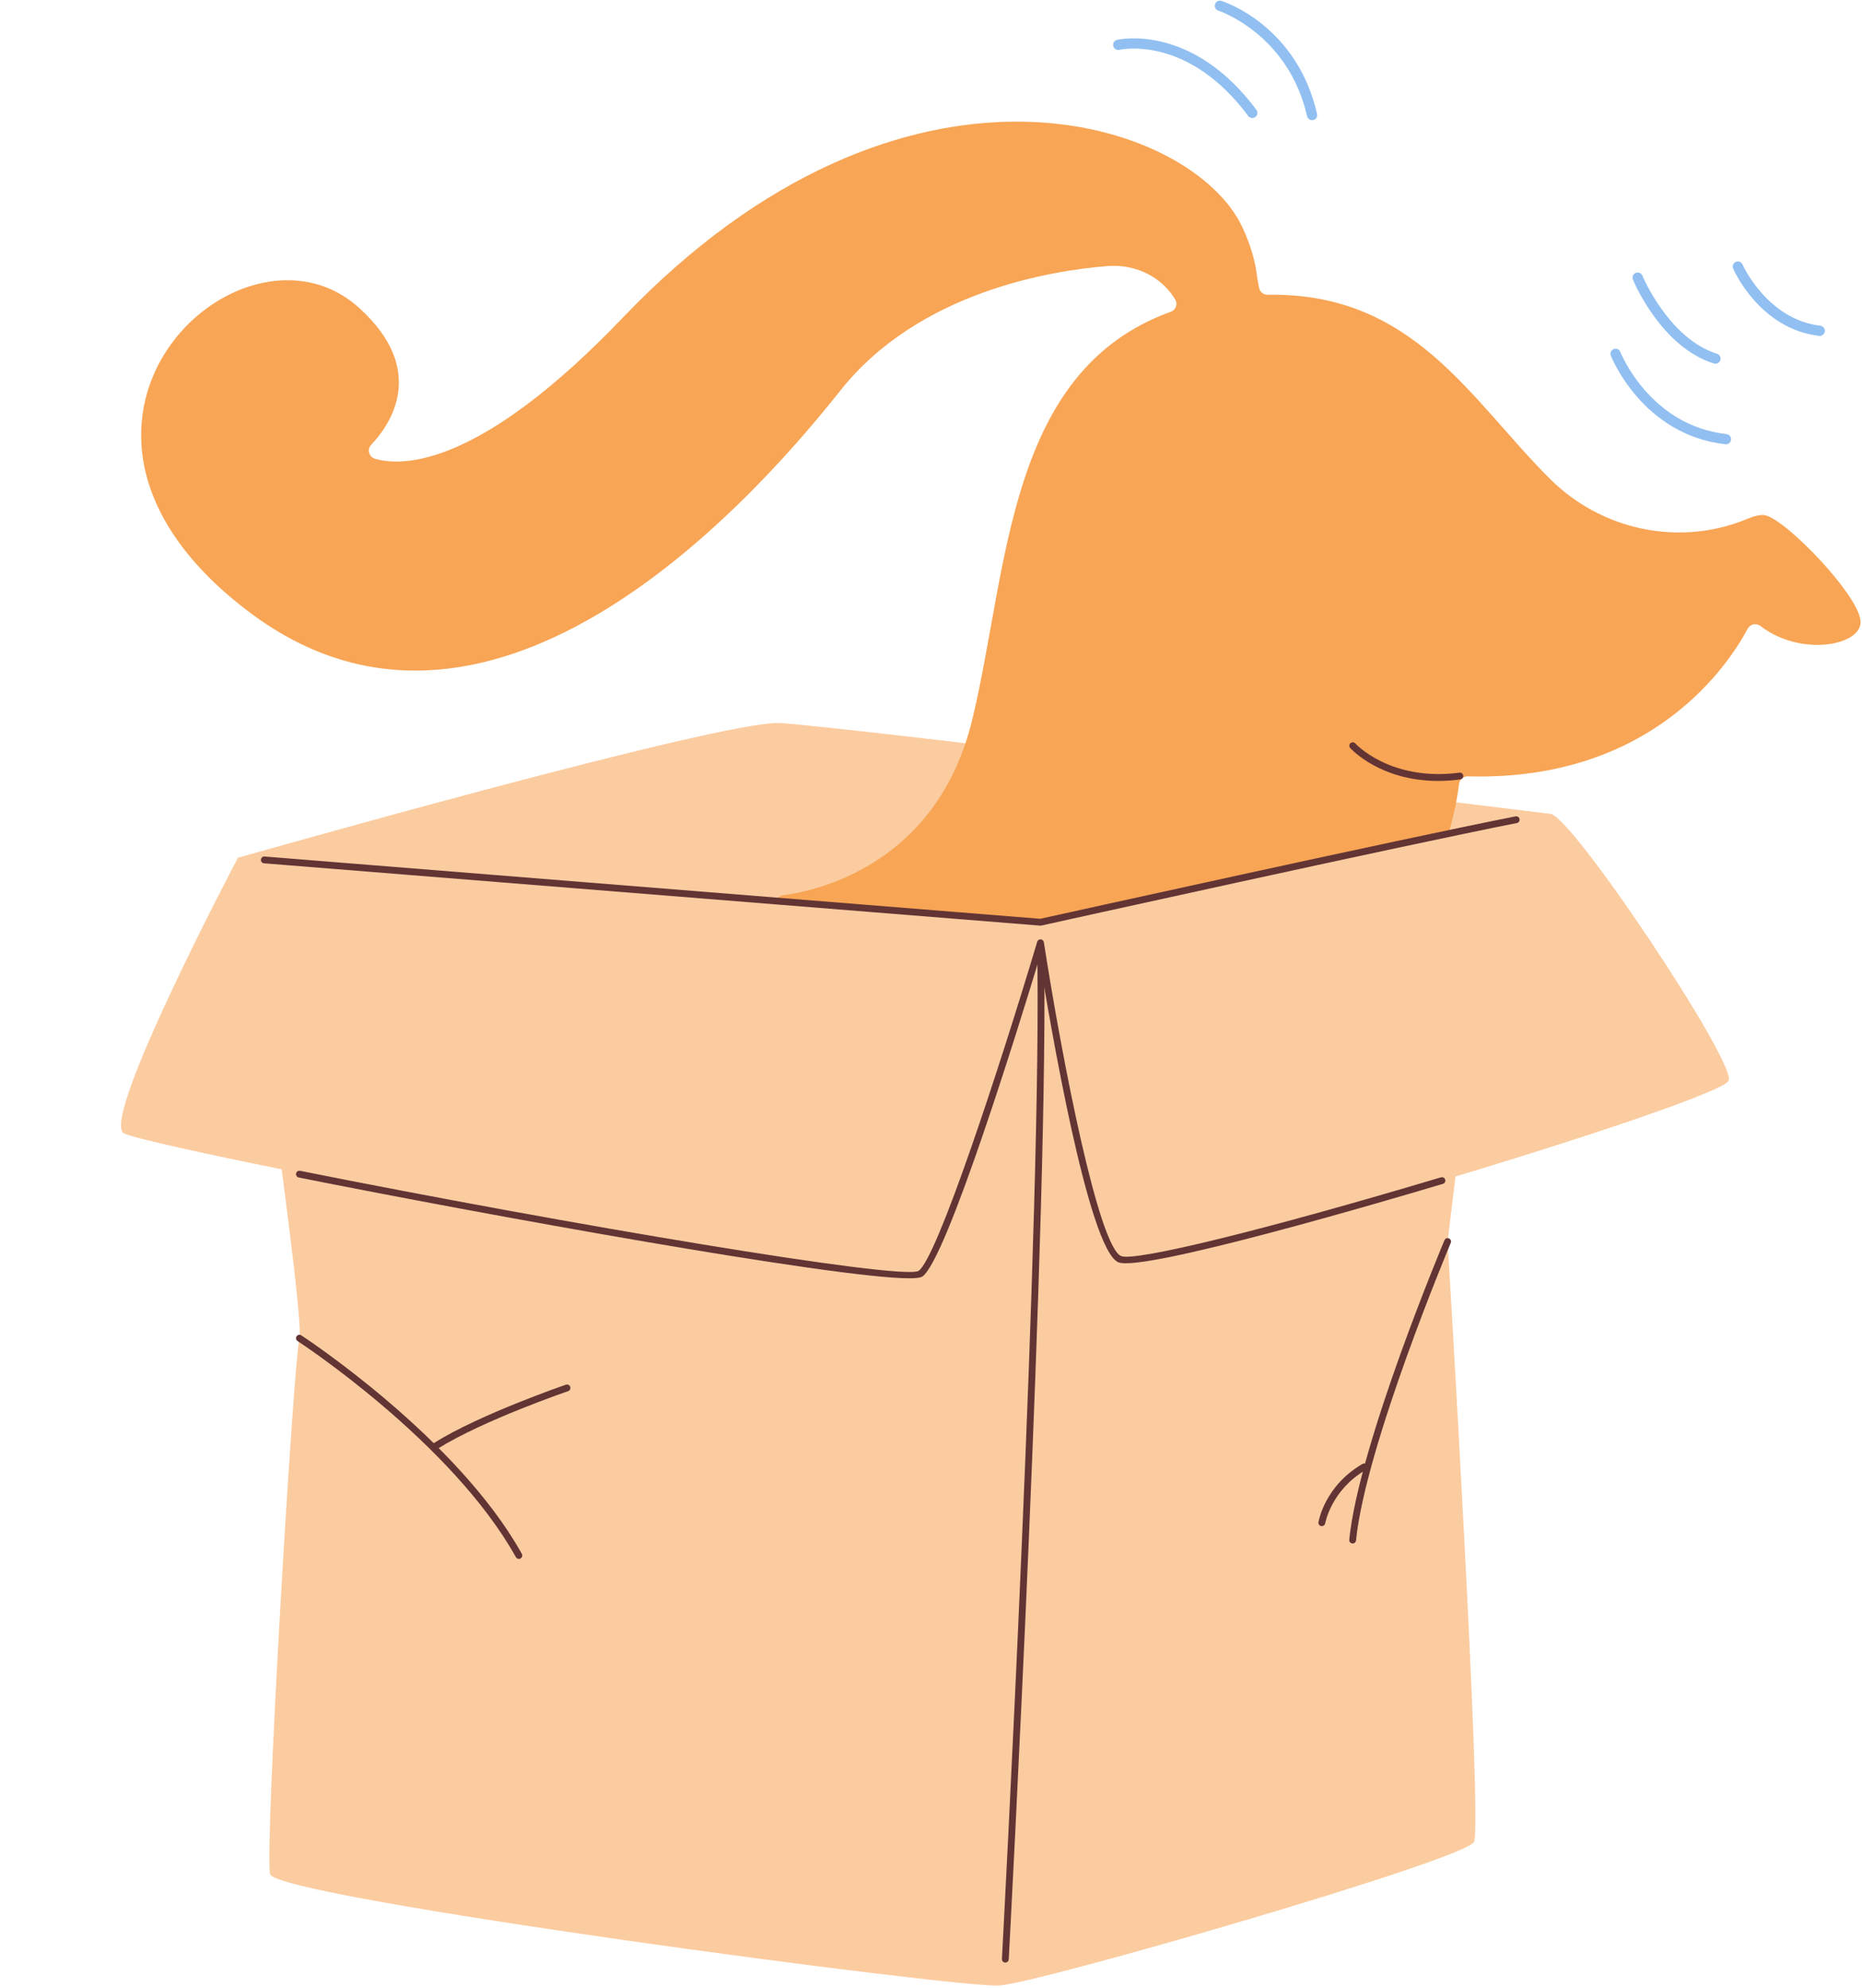 <?xml version="1.0" encoding="UTF-8"?>
<!DOCTYPE svg PUBLIC '-//W3C//DTD SVG 1.0//EN'
          'http://www.w3.org/TR/2001/REC-SVG-20010904/DTD/svg10.dtd'>
<svg height="914" preserveAspectRatio="xMidYMid meet" version="1.0" viewBox="-55.6 -0.3 856.2 914.3" width="856" xmlns="http://www.w3.org/2000/svg" xmlns:xlink="http://www.w3.org/1999/xlink" zoomAndPan="magnify"
><g
  ><g id="change1_2"
    ><path d="M620.77,482.04c-40.934,4.967-82.373,4.974-123.537,3.201 c-21.303-0.918-42.562-2.543-63.855-3.617c-22.381-1.129-44.779-1.906-67.179-2.541 c-44.428-1.26-88.873-1.961-133.285-3.729c-22.414-0.892-44.819-2.056-67.191-3.701 c-22.111-1.626-44.172-3.367-66.333-4.211c-11.735-0.447-23.474-0.742-35.214-0.942 c-5.635-39.98-10.408-72.351-10.408-72.351s222.256-63.309,249.196-61.962 c26.94,1.347,354.262,41.757,354.262,41.757l-28.287,40.41L620.77,482.04z" fill="#fbcca0"
    /></g
    ><g
    ><g
      ><g id="change2_1"
        ><path d="M756.093,236.643c-2.077-0.405-4.892,0.274-8.033,1.59 c-31.027,13.006-67.008,5.471-90.851-18.263c-36.759-36.59-62.816-85.887-129.86-84.723 c-1.881,0.033-3.534-1.237-3.943-3.073c-0.454-2.039-0.82-4.106-1.085-6.201 c-0.77-6.086-2.598-13.081-6.619-21.75c-22.824-49.206-155.163-94.178-284.879,41.495 c-65.581,68.593-100.973,68.689-113.963,64.963c-2.826-0.811-3.833-4.308-1.81-6.44 c8.765-9.233,26.262-34.222-5.607-63.017C55.011,92.046-55.581,196.067,59.995,281.909 c107.78,80.05,224.189-43.742,270.784-102.569c36.069-45.539,97.095-55.235,122.824-57.291 c10.408-0.832,20.833,2.914,27.772,10.716c1.354,1.523,2.513,3.106,3.481,4.751 c0.008,0.014,0.016,0.028,0.024,0.041c1.192,2.042,0.129,4.696-2.096,5.497 c-75.295,27.133-74.623,117.899-91.195,187.101c-16.165,67.5-72.139,79.263-87.09,81.215 c-2.071,0.27-3.555,2.112-3.386,4.193l5.834,71.814 c0.078,0.955,0.499,1.845,1.192,2.507c7.973,7.609,57.758,56.169,56.525,81.279 c-1.206,24.575-23.576,69.046-28.021,77.661c-0.486,0.943-1.34,1.612-2.35,1.936 c-21.912,7.021-30.999,32.871-20.496,35.428c10.754,2.618,29.309-2.773,40.666-6.796 c11.356-4.023,113.841-87.833,119.554-121.552c4.292-25.331,0.565-44.403-1.555-52.324 c-0.587-2.191,0.789-4.404,3.01-4.865c119.682-24.88,137.482-120.842,139.89-140.545 c0.246-2.012,1.998-3.468,4.024-3.412c84.93,2.369,120.156-51.86,128.7-67.91 c1.135-2.133,3.904-2.704,5.823-1.236c18.484,14.13,45.474,9.147,46.08-1.44 C800.639,274.796,765.776,238.533,756.093,236.643z" fill="#f8a555"
        /></g
        ><g id="change3_3"
        ><path d="M605.704,358.806c-26.405,0-39.799-14.455-40.421-15.144 c-0.58-0.642-0.53-1.631,0.112-2.211c0.642-0.582,1.634-0.531,2.214,0.107 c0.04,0.044,4.118,4.475,12.027,8.322c7.289,3.545,19.427,7.311,35.872,5.124 c0.856-0.103,1.648,0.49,1.761,1.348c0.115,0.859-0.489,1.646-1.348,1.761 C612.326,358.592,608.917,358.806,605.704,358.806z" fill="#623434"
        /></g
      ></g
      ><g id="change4_4"
      ><path d="M738.087,204.006c-0.087,0-0.176-0.005-0.265-0.015 c-38.272-4.296-52.561-40.387-52.701-40.751c-0.466-1.211,0.139-2.571,1.351-3.038 c1.213-0.464,2.573,0.138,3.04,1.349c0.13,0.337,13.455,33.794,48.834,37.767 c1.291,0.144,2.221,1.308,2.075,2.599C740.286,203.117,739.268,204.006,738.087,204.006z" fill="#91bff1"
      /></g
      ><g id="change4_3"
      ><path d="M733.243,166.96c-0.231,0-0.469-0.034-0.703-0.107 c-24.255-7.588-36.724-37.327-37.243-38.589c-0.493-1.201,0.08-2.574,1.28-3.069 c1.21-0.495,2.577,0.08,3.07,1.279c0.12,0.289,12.165,28.966,34.298,35.889 c1.239,0.387,1.93,1.708,1.542,2.948C735.173,166.317,734.245,166.96,733.243,166.96z" fill="#91bff1"
      /></g
      ><g id="change4_2"
      ><path d="M781.192,154.175c-0.092,0-0.187-0.005-0.28-0.017 c-27.174-3.224-39.032-29.808-39.523-30.938c-0.518-1.191,0.028-2.574,1.217-3.093 c1.19-0.518,2.576,0.024,3.096,1.214c0.11,0.253,11.311,25.245,35.764,28.147 c1.289,0.153,2.211,1.323,2.058,2.613C783.383,153.296,782.367,154.175,781.192,154.175z" fill="#91bff1"
      /></g
      ><g id="change4_5"
      ><path d="M520.27,53.981c-0.718,0-1.427-0.328-1.89-0.948 c-27.526-37.018-57.984-30.712-59.26-30.424c-1.268,0.279-2.525-0.513-2.81-1.776 c-0.286-1.265,0.502-2.521,1.766-2.81c1.407-0.322,34.64-7.389,64.08,32.202 c0.775,1.043,0.557,2.516-0.484,3.292C521.25,53.83,520.759,53.981,520.27,53.981z" fill="#91bff1"
      /></g
      ><g id="change4_1"
      ><path d="M547.745,54.965c-1.073,0-2.043-0.738-2.291-1.827 c-8.66-37.851-40.485-48.44-40.805-48.543c-1.236-0.397-1.92-1.718-1.527-2.956 c0.397-1.237,1.718-1.92,2.951-1.528c1.412,0.447,34.689,11.424,43.966,51.976 c0.289,1.266-0.502,2.528-1.767,2.818C548.094,54.946,547.917,54.965,547.745,54.965z" fill="#91bff1"
      /></g
    ></g
    ><g id="change1_1"
    ><path d="M64.621,469.659c17.024,0.293,34.043,0.779,51.053,1.638 c22.53,1.137,44.987,3.264,67.499,4.681c22.394,1.41,44.813,2.392,67.237,3.157 c44.416,1.516,128.455-51.785,172.874-50.351c78.846,2.546,118.527,65.746,197.102,56.439 l-10.305,85.384c0,0,16.164,268.029,12.123,276.111 c-4.041,8.082-199.357,64.656-218.214,66.003c-18.858,1.347-332.711-40.41-335.404-51.186 C65.891,850.759,79.361,625.834,82.055,615.058C83.664,608.622,73.261,531.08,64.621,469.659z" fill="#fbcca0"
    /></g
    ><g id="change3_5"
    ><path d="M406.685,902.166c-0.029,0-0.057,0-0.086-0.002 c-0.865-0.047-1.528-0.787-1.482-1.651c0.19-3.489,18.824-350.144,16.162-467.266 c-0.02-0.865,0.666-1.583,1.533-1.603c0.012,0,0.025,0,0.035,0 c0.85,0,1.548,0.678,1.568,1.533c2.665,117.239-15.977,464.016-16.165,467.504 C408.204,901.518,407.512,902.166,406.685,902.166z" fill="#623434"
    /></g
    ><g id="change1_3"
    ><path d="M657.226,373.944c9.429,0,84.861,113.148,82.167,122.577 c-2.694,9.429-265.36,88.902-280.177,82.167c-14.817-6.735-36.369-145.476-36.369-145.476 s-43.104,144.129-55.227,152.212C355.497,593.506,12.011,527.503,1.235,520.768 c-10.776-6.735,52.533-126.618,52.533-126.618l369.079,29.634 C422.847,423.783,647.797,373.944,657.226,373.944z" fill="#fbcca0"
    /></g
    ><g id="change3_1"
    ><path d="M362.511,587.511c-34.021,0.002-196.263-29.454-280.764-46.347 c-0.848-0.17-1.4-0.995-1.23-1.845c0.168-0.848,0.986-1.409,1.845-1.23 c122.435,24.474,276.585,50.468,284.398,46.024c8.539-5.692,37.323-93.631,54.584-151.349 c0.21-0.703,0.879-1.152,1.609-1.116c0.73,0.05,1.329,0.6,1.443,1.325 c8.611,55.433,25.164,139.605,35.468,144.289c6.101,2.778,66.627-12.095,147.153-36.176 c0.824-0.247,1.701,0.224,1.951,1.054c0.248,0.828-0.224,1.703-1.054,1.951 c-23.024,6.887-138.444,40.964-149.349,36.026c-13.726-6.239-31.353-109.85-36.194-139.887 c-9.245,30.531-42.736,139.069-53.883,146.499 C367.691,587.261,365.642,587.511,362.511,587.511z" fill="#623434"
    /></g
    ><g id="change3_8"
    ><path d="M422.847,425.352c-0.041,0-0.084-0.002-0.125-0.005l-356.927-28.658 c-0.864-0.07-1.507-0.825-1.438-1.689c0.069-0.862,0.801-1.507,1.689-1.438 l356.693,28.64c7.093-1.571,167.274-37.024,218.575-47.103 c0.844-0.172,1.672,0.387,1.841,1.237c0.167,0.85-0.388,1.674-1.237,1.841 c-52.165,10.249-217.071,46.771-218.729,47.139 C423.075,425.34,422.96,425.352,422.847,425.352z" fill="#623434"
    /></g
    ><g id="change3_2"
    ><path d="M182.969,716.543c-0.55,0-1.084-0.289-1.37-0.804 c-29.576-53.064-99.693-98.908-100.397-99.366c-0.727-0.47-0.934-1.441-0.462-2.168 c0.472-0.727,1.443-0.936,2.168-0.463c0.712,0.461,71.48,46.733,101.429,100.469 c0.423,0.756,0.152,1.712-0.605,2.133C183.49,716.479,183.228,716.543,182.969,716.543z" fill="#623434"
    /></g
    ><g id="change3_4"
    ><path d="M144.892,666.067c-0.522,0-1.034-0.26-1.331-0.737 c-0.459-0.735-0.236-1.703,0.498-2.161c21.162-13.227,60.151-26.588,60.543-26.721 c0.822-0.286,1.711,0.159,1.989,0.979c0.28,0.819-0.158,1.711-0.979,1.989 c-0.388,0.133-39.038,13.378-59.891,26.412C145.463,665.991,145.175,666.067,144.892,666.067z" fill="#623434"
    /></g
    ><g id="change3_6"
    ><path d="M566.404,709.459c-0.052,0-0.104-0.003-0.158-0.008 c-0.862-0.086-1.49-0.854-1.404-1.717c4.4-44.003,43.401-136.805,43.794-137.738 c0.337-0.798,1.256-1.173,2.054-0.835c0.798,0.335,1.171,1.256,0.835,2.054 c-0.391,0.928-39.209,93.298-43.562,136.831C567.882,708.856,567.201,709.459,566.404,709.459z" fill="#623434"
    /></g
    ><g id="change3_7"
    ><path d="M552.236,701.487c-0.086,0-0.173-0.006-0.262-0.021 c-0.853-0.144-1.429-0.95-1.286-1.802c0.113-0.681,2.976-16.782,20.242-26.779 c0.746-0.44,1.708-0.179,2.142,0.571c0.435,0.749,0.178,1.709-0.571,2.142 c-15.94,9.228-18.693,24.43-18.719,24.583 C553.651,700.945,552.986,701.487,552.236,701.487z" fill="#623434"
    /></g
  ></g
></svg
>
